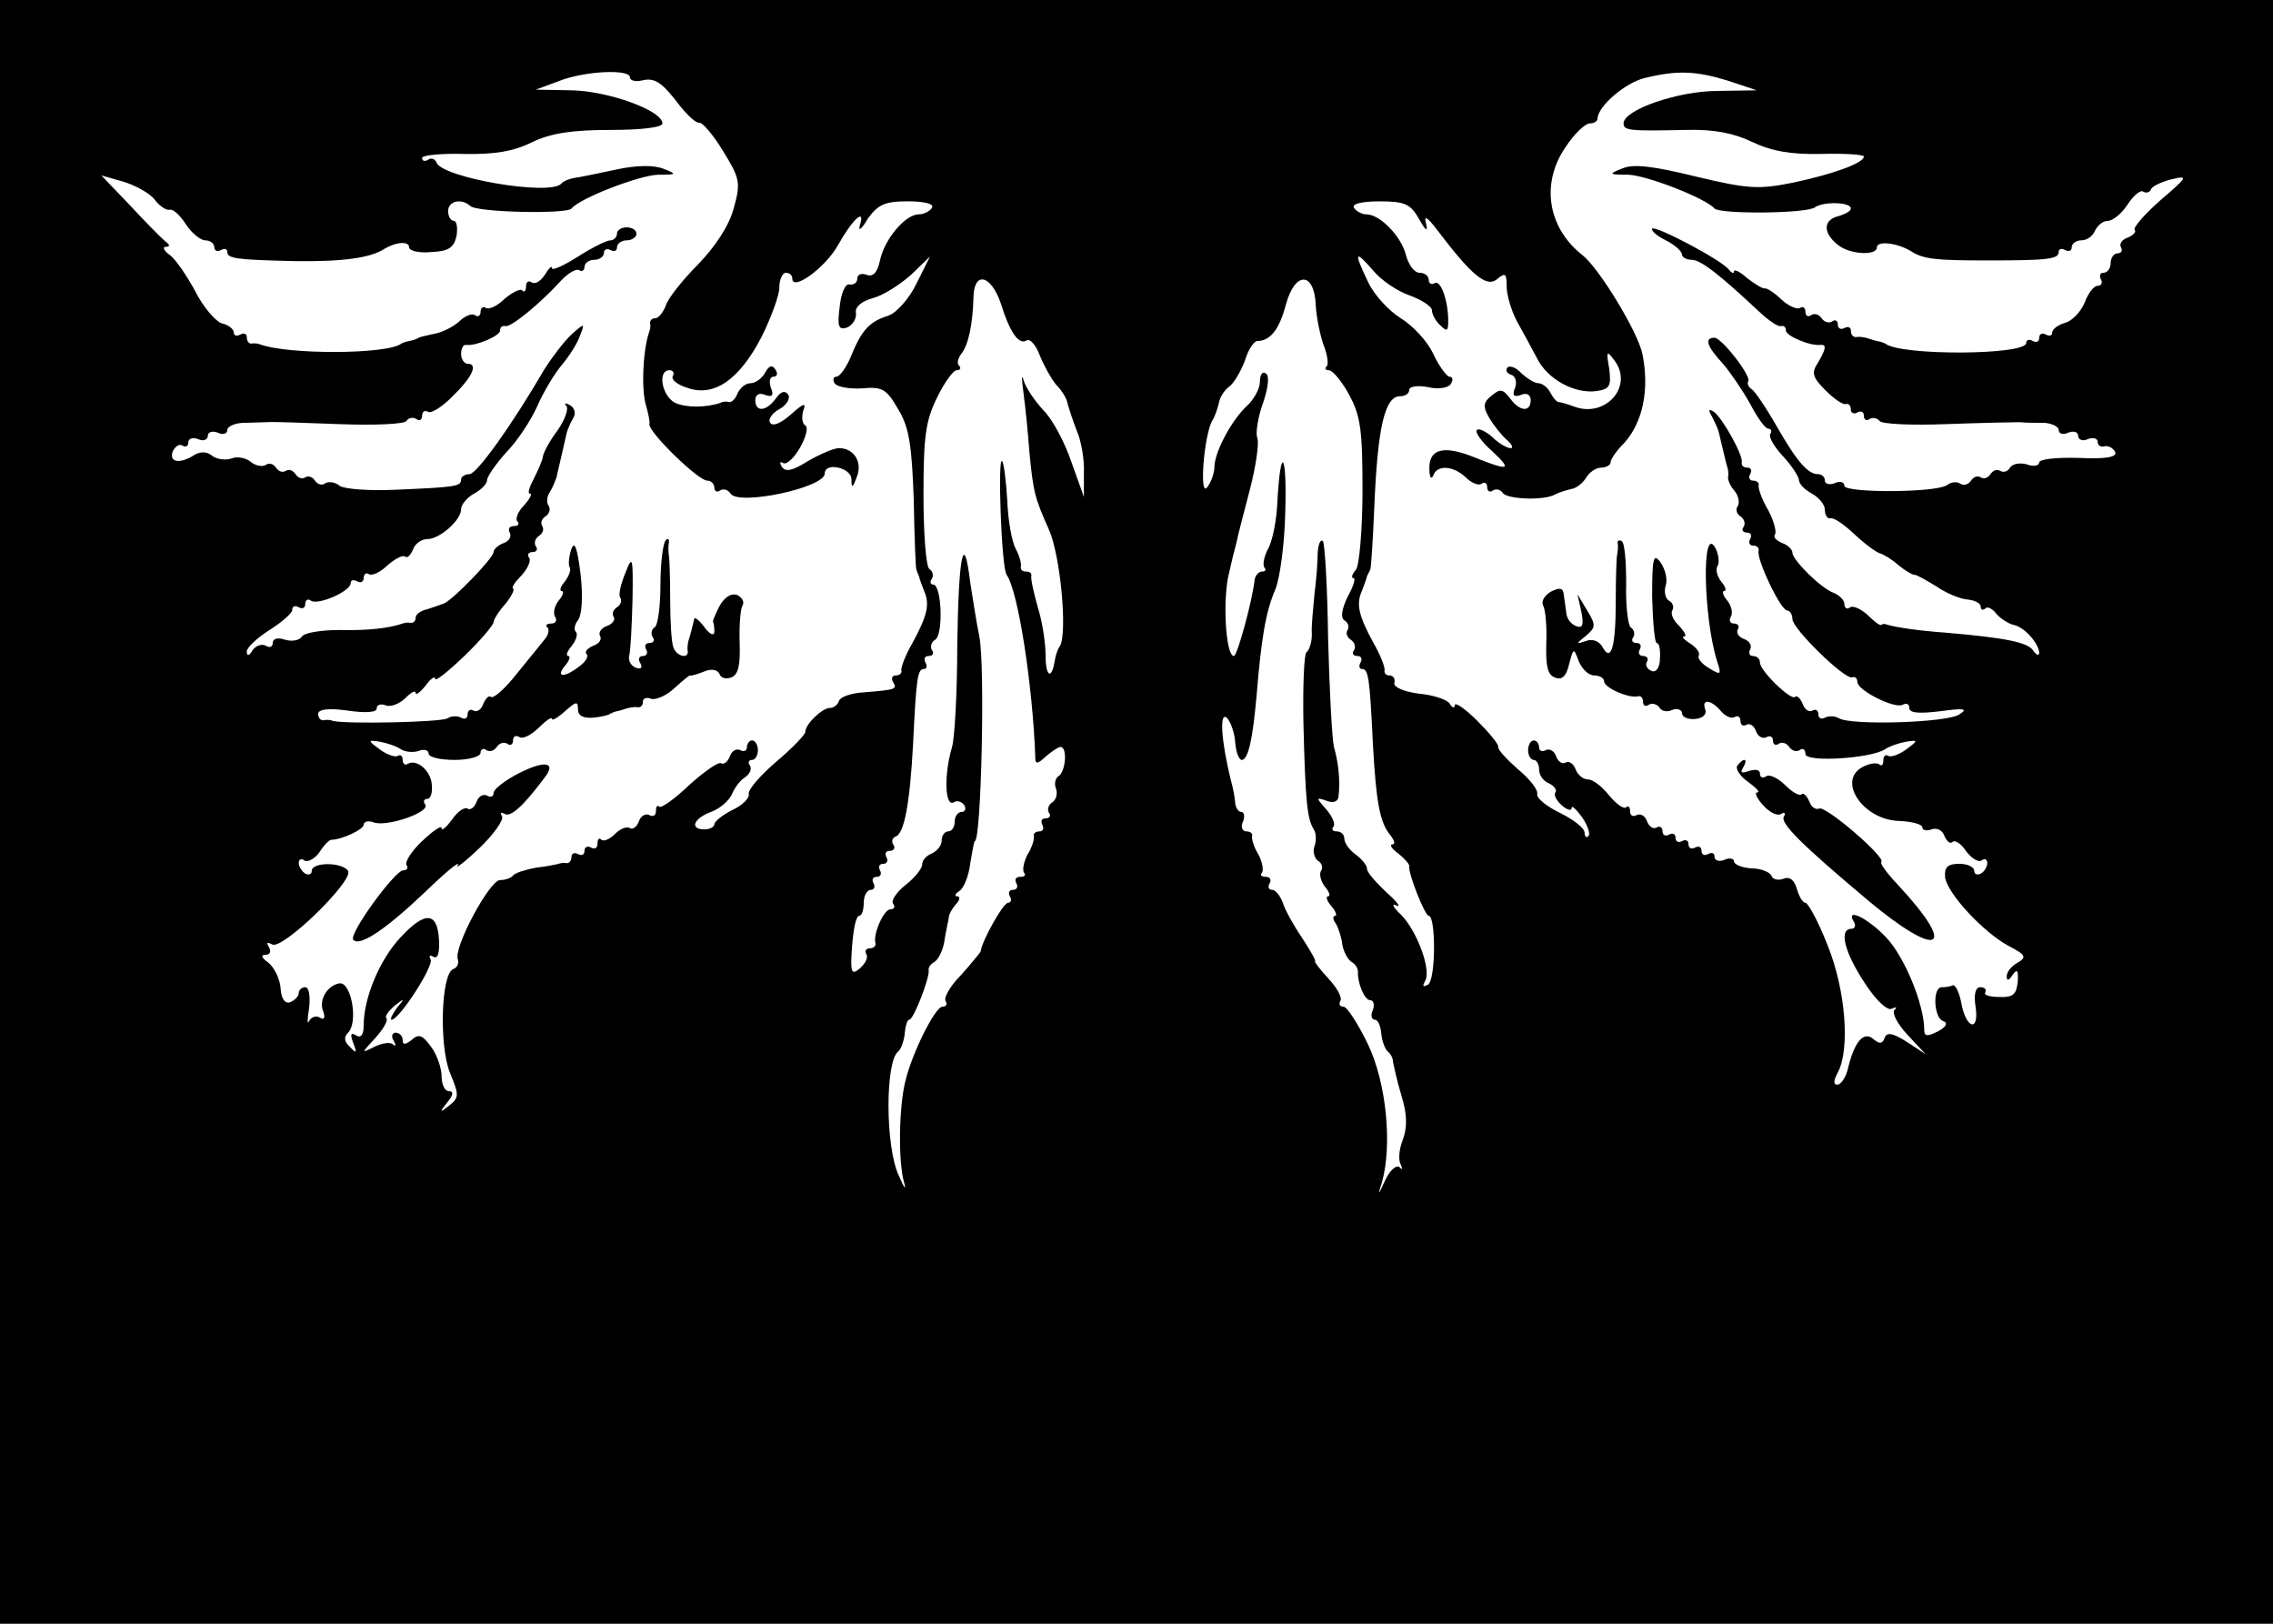 <?xml version="1.0" standalone="no"?>
<!DOCTYPE svg PUBLIC "-//W3C//DTD SVG 20010904//EN"
 "http://www.w3.org/TR/2001/REC-SVG-20010904/DTD/svg10.dtd">
<svg version="1.0" xmlns="http://www.w3.org/2000/svg"
 width="350pt" height="250pt" viewBox="0 0 350 250"
 preserveAspectRatio="xMidYMid meet">

<g transform="translate(0,250) scale(0.1,-0.1)"
fill="#000000" stroke="none">
<path d="M0 1250 l0 -1250 1750 0 1750 0 0 1250 0 1250 -1750 0 -1750 0 0
-1250z m970 1131 c0 -5 8 -7 18 -5 20 5 31 -2 59 -39 12 -15 25 -27 30 -26 4
1 21 -18 36 -43 26 -42 28 -49 17 -88 -7 -27 -28 -59 -55 -87 -24 -24 -47 -53
-50 -64 -4 -10 -11 -19 -16 -19 -5 0 -8 -3 -8 -7 1 -5 0 -10 -1 -13 -10 -27
-13 -91 -5 -115 3 -11 6 -24 5 -28 -2 -12 75 -87 89 -87 6 0 11 -5 11 -11 0
-5 4 -8 9 -4 5 3 12 1 16 -5 12 -19 145 9 145 31 0 18 40 9 41 -8 0 -15 2 -15
8 2 10 23 -4 45 -27 45 -8 0 -29 -9 -48 -20 -24 -15 -34 -17 -40 -9 -4 7 -3 9
2 6 5 -3 17 8 26 24 9 16 13 31 8 34 -5 3 -6 13 -3 23 5 13 0 11 -19 -6 -16
-14 -28 -19 -32 -13 -4 5 3 15 14 21 11 6 17 16 14 22 -5 7 -11 6 -19 -5 -15
-21 -32 -22 -32 -3 0 8 6 12 15 8 11 -4 14 -1 9 11 -3 9 -2 17 4 17 6 0 7 5 3
11 -5 8 -10 6 -16 -5 -5 -9 -15 -16 -22 -16 -8 0 -16 -7 -20 -15 -3 -8 -9 -15
-13 -14 -4 1 -10 1 -13 -1 -23 -8 -54 -8 -71 0 -20 11 -27 50 -8 50 5 0 8 -4
5 -9 -3 -5 6 -13 22 -18 41 -15 80 12 114 77 15 30 28 65 28 77 0 13 5 23 10
23 6 0 10 -4 10 -9 0 -20 51 17 70 51 23 41 43 59 34 31 -3 -10 3 -6 12 10 16
22 26 27 62 27 26 0 41 -4 37 -10 -3 -5 -12 -10 -20 -10 -21 0 -53 -38 -60
-71 -4 -19 -11 -26 -21 -22 -8 3 -14 0 -14 -6 0 -6 -5 -10 -12 -9 -6 2 -13
-13 -15 -34 -4 -31 -2 -37 12 -32 8 4 14 13 13 22 -2 9 8 18 26 23 16 4 42 21
59 36 l29 28 -21 -42 c-11 -23 -31 -45 -43 -49 -29 -9 -41 -22 -57 -61 -7 -18
-18 -33 -23 -33 -5 0 -6 -5 -3 -10 4 -6 23 -9 42 -8 32 3 38 -1 56 -32 17 -28
21 -55 24 -140 1 -58 3 -106 4 -107 1 -2 2 -6 4 -10 1 -5 5 -15 8 -23 9 -20 5
-38 -18 -80 -11 -19 -18 -38 -17 -42 1 -5 -3 -8 -9 -8 -5 0 -7 -4 -4 -10 7
-11 5 -12 -45 -16 -19 -1 -36 -7 -38 -13 -2 -6 -8 -11 -14 -11 -12 0 -38 -25
-38 -37 0 -4 -20 -25 -45 -46 -24 -21 -44 -43 -42 -50 1 -6 -10 -17 -25 -24
-16 -8 -28 -18 -28 -22 0 -4 -7 -8 -15 -8 -24 0 -17 17 10 27 14 5 28 18 32
27 4 10 13 22 20 26 7 5 11 12 8 18 -4 5 -2 9 3 9 5 0 9 7 9 15 0 8 -4 15 -9
15 -4 0 -8 -5 -8 -11 0 -5 -5 -7 -10 -4 -6 3 -13 -1 -16 -9 -3 -9 -10 -14 -14
-11 -4 2 -26 -13 -49 -34 -22 -21 -43 -36 -46 -33 -3 3 -5 0 -5 -7 0 -7 -5 -9
-10 -6 -6 3 -13 -1 -16 -9 -3 -9 -10 -14 -14 -11 -5 3 -15 -1 -23 -9 -8 -8
-17 -12 -21 -9 -3 4 -6 1 -6 -6 0 -7 -4 -9 -10 -6 -5 3 -10 1 -10 -5 0 -6 -4
-8 -10 -5 -5 3 -10 1 -10 -4 0 -6 -3 -10 -7 -10 -5 1 -10 0 -13 -1 -3 -1 -18
-4 -35 -6 -16 -3 -32 -8 -35 -12 -3 -4 -12 -7 -20 -7 -16 0 -72 -104 -65 -122
2 -6 -1 -13 -7 -15 -19 -7 -22 -119 -5 -160 14 -34 14 -38 -1 -50 -15 -12 -16
-11 -3 5 9 11 10 17 2 17 -6 0 -11 10 -11 23 0 12 -7 33 -16 45 -13 18 -19 21
-30 11 -10 -8 -14 -8 -14 0 0 6 -5 11 -11 11 -5 0 -7 -6 -3 -12 4 -7 4 -10 -1
-6 -4 4 -17 2 -29 -4 -20 -10 -20 -10 2 14 12 13 20 27 17 30 -3 3 3 11 12 19
16 13 17 12 4 -3 -7 -10 -11 -18 -8 -18 12 0 66 84 60 93 -3 6 -1 7 4 4 7 -4
10 5 9 25 -2 44 -21 46 -59 5 -32 -34 -57 -93 -57 -136 0 -14 -4 -20 -12 -15
-8 5 -9 1 -4 -12 6 -15 5 -17 -5 -6 -9 8 -10 15 -3 22 16 16 5 78 -13 76 -19
-3 -33 -26 -25 -44 3 -9 1 -13 -5 -9 -6 4 -14 1 -17 -5 -3 -7 -3 2 0 20 2 18
0 32 -6 32 -5 0 -10 -4 -10 -9 0 -5 -6 -11 -13 -14 -8 -3 -14 5 -15 22 -1 14
-10 32 -19 39 -10 7 -12 12 -4 12 7 0 9 5 5 12 -4 7 -3 8 5 4 15 -10 126 98
117 113 -9 14 -56 14 -56 0 0 -5 -4 -7 -10 -4 -5 3 -10 11 -10 16 0 6 4 8 9 4
5 -3 16 3 23 13 7 11 15 19 18 19 16 0 50 16 50 23 0 5 7 7 15 4 19 -8 87 15
80 27 -4 5 -2 9 3 9 5 0 8 9 7 21 -1 22 -23 41 -37 33 -4 -3 -8 0 -8 6 0 6 -3
9 -8 6 -4 -2 -16 2 -27 10 -19 14 -19 15 0 12 11 -2 26 -7 33 -12 7 -4 19 -5
27 -2 8 3 15 1 15 -4 0 -6 18 -10 40 -10 22 0 40 5 40 11 0 5 4 8 9 4 5 -3 12
-1 16 5 4 6 11 8 16 5 5 -4 9 -1 9 5 0 6 4 9 10 5 5 -3 18 3 30 15 11 11 20
17 20 13 0 -3 9 2 20 12 17 15 20 16 20 3 0 -10 8 -14 23 -13 12 1 23 4 25 5
1 1 7 4 12 5 6 1 13 4 18 5 4 1 10 2 15 1 4 0 7 3 7 9 0 5 6 7 13 4 7 -2 23 5
35 16 12 11 23 20 24 20 2 -1 12 2 22 6 12 5 21 3 24 -4 2 -6 10 -8 18 -5 11
4 14 19 13 52 -1 26 1 52 4 58 4 6 0 13 -8 17 -9 3 -19 -3 -27 -17 -6 -12 -11
-23 -10 -24 1 -2 2 -9 2 -15 0 -8 -7 -5 -15 6 -8 11 -16 17 -16 13 -2 -9 -6
-25 -9 -34 -1 -5 -2 -11 -1 -15 2 -13 -17 -9 -22 5 -3 7 -5 40 -5 73 0 32 -1
64 -2 69 -1 6 -1 14 0 20 1 5 -2 7 -5 3 -4 -4 -8 -35 -8 -68 0 -34 -4 -63 -9
-66 -5 -3 -6 -10 -3 -15 4 -5 1 -9 -5 -9 -6 0 -8 -4 -5 -10 3 -5 1 -10 -5 -10
-6 0 -8 -5 -4 -11 4 -7 1 -10 -7 -7 -8 3 -12 12 -10 19 2 8 4 46 5 86 1 66 0
69 -11 41 -7 -17 -11 -34 -8 -38 3 -5 1 -11 -5 -15 -6 -4 -8 -10 -5 -15 3 -4
-2 -11 -11 -14 -8 -3 -13 -10 -10 -15 3 -5 -1 -12 -10 -15 -9 -4 -14 -9 -11
-13 4 -3 -1 -12 -11 -19 -23 -18 -37 -17 -22 1 7 8 9 15 5 15 -4 0 -2 7 5 15
7 9 10 18 7 22 -4 3 -2 12 3 18 6 8 8 36 4 71 -5 40 -9 52 -14 39 -4 -11 -5
-24 -3 -28 3 -4 -1 -14 -7 -22 -7 -8 -9 -15 -5 -15 4 0 2 -7 -5 -15 -6 -8 -9
-19 -5 -25 3 -5 1 -10 -6 -10 -7 0 -10 -3 -6 -6 3 -3 2 -11 -4 -18 -5 -6 -24
-30 -43 -53 -18 -23 -36 -39 -40 -36 -3 3 -8 -2 -12 -11 -3 -9 -10 -13 -15
-10 -5 3 -9 0 -9 -6 0 -6 -4 -8 -10 -5 -5 3 -15 3 -21 -1 -10 -6 -155 -9 -176
-4 -5 2 -11 2 -15 1 -5 0 -8 4 -8 10 0 7 16 9 45 5 27 -4 45 -3 45 3 0 6 6 8
14 5 7 -3 21 2 30 11 9 9 16 13 16 8 0 -4 7 1 15 11 8 11 15 16 15 11 0 -5 20
11 45 35 25 24 45 48 45 52 0 4 8 17 18 28 9 11 15 22 12 24 -3 1 3 10 13 20
9 10 15 22 12 27 -4 5 -1 9 5 9 6 0 9 4 5 9 -3 5 -1 12 5 16 6 4 8 10 5 15 -3
5 -1 11 5 15 6 4 8 11 5 16 -4 5 -3 15 2 22 4 6 8 17 10 22 1 6 5 21 8 35 3
14 7 30 8 35 2 6 6 15 10 22 4 6 2 15 -5 19 -7 4 -10 4 -6 -1 4 -4 -2 -21 -13
-37 -12 -16 -22 -34 -23 -41 -1 -7 -8 -22 -14 -34 -7 -13 -10 -23 -6 -23 4 0
0 -8 -9 -18 -10 -10 -14 -22 -10 -25 3 -4 1 -7 -6 -7 -7 0 -9 -5 -6 -10 3 -6
-1 -13 -9 -16 -9 -3 -16 -10 -16 -14 0 -9 -61 -72 -76 -79 -5 -2 -17 -6 -26
-9 -10 -2 -18 -8 -18 -13 0 -5 -3 -8 -7 -8 -5 1 -10 0 -13 -1 -20 -7 -52 -11
-97 -10 -28 0 -54 -4 -58 -10 -4 -6 -15 -8 -26 -5 -11 4 -19 2 -19 -5 0 -6 -5
-8 -11 -4 -6 3 -15 0 -20 -7 -5 -9 -9 -10 -9 -2 0 6 16 21 35 33 19 12 35 26
35 31 0 6 5 7 10 4 6 -3 10 -1 10 5 0 6 4 9 9 5 12 -7 61 15 61 27 0 5 4 6 10
3 5 -3 10 -1 10 5 0 6 4 9 8 6 5 -3 18 3 29 14 12 10 23 16 27 13 3 -3 8 2 12
11 3 9 13 16 22 16 19 0 52 29 52 46 0 7 9 18 20 24 11 6 20 15 20 21 0 5 13
24 29 42 17 17 38 49 48 71 10 23 27 51 38 64 11 13 24 33 28 45 8 20 7 20
-13 2 -11 -10 -30 -35 -42 -54 -50 -86 -104 -161 -115 -161 -7 0 -13 -4 -13
-8 0 -11 -8 -12 -100 -16 -41 -2 -80 1 -87 6 -7 6 -17 7 -22 4 -5 -4 -12 -2
-16 4 -4 6 -10 8 -15 5 -5 -3 -11 -1 -15 5 -4 6 -10 8 -15 5 -5 -3 -11 -1 -15
5 -4 6 -11 8 -16 4 -5 -3 -16 -1 -23 5 -7 6 -21 9 -30 5 -9 -3 -22 -1 -29 4
-8 7 -18 7 -27 2 -23 -15 -40 -12 -34 5 4 8 10 12 15 9 5 -3 9 -1 9 5 0 6 7 8
15 5 8 -4 15 -1 15 5 0 6 7 8 15 5 8 -4 15 -2 15 4 0 5 10 10 23 11 12 0 29 1
37 1 8 1 59 -1 113 -3 54 -2 100 0 103 5 3 5 10 6 15 3 5 -4 9 -1 9 5 0 6 4 9
9 6 5 -3 21 7 37 23 31 30 41 51 24 51 -5 0 -10 7 -10 15 0 8 3 15 8 14 15 -2
52 14 52 22 0 5 3 8 8 7 8 -3 54 35 85 69 11 12 24 20 29 17 4 -3 8 0 8 5 0 6
7 11 15 11 8 0 15 5 15 11 0 5 5 7 10 4 6 -3 10 -1 10 4 0 6 7 11 15 11 8 0
15 5 15 10 0 6 -7 10 -15 10 -8 0 -15 -4 -15 -10 0 -5 -5 -10 -10 -10 -6 0
-28 -11 -50 -25 -22 -14 -40 -22 -40 -18 0 5 -5 0 -11 -10 -6 -9 -14 -15 -20
-12 -5 4 -9 1 -9 -6 0 -7 -3 -10 -6 -6 -3 3 -15 -3 -27 -13 -11 -11 -24 -17
-29 -14 -4 3 -8 0 -8 -6 0 -6 -4 -9 -9 -5 -5 3 -16 -2 -24 -10 -9 -8 -26 -17
-39 -19 -13 -3 -24 -5 -25 -7 -2 -1 -7 -3 -13 -4 -5 -1 -11 -3 -12 -4 -22 -17
-177 -17 -218 -1 -3 1 -8 2 -13 1 -4 0 -7 4 -7 10 0 5 -4 7 -10 4 -5 -3 -10
-2 -10 3 0 5 -8 12 -18 14 -10 3 -29 25 -41 49 -13 24 -30 49 -39 56 -10 7
-12 13 -7 13 7 0 7 3 0 8 -5 4 -30 29 -54 55 l-45 47 35 -10 c19 -6 40 -18 47
-27 7 -10 18 -17 23 -16 5 2 16 -8 25 -22 9 -14 23 -25 30 -25 8 0 14 -5 14
-11 0 -5 5 -7 10 -4 6 3 10 2 10 -3 0 -10 14 -12 105 -14 73 -1 116 5 137 19
19 11 38 12 38 2 0 -5 15 -9 34 -7 27 1 35 7 39 25 2 13 0 23 -4 23 -5 0 -9 7
-9 15 0 16 21 20 34 8 9 -10 149 -13 156 -4 13 16 104 51 133 52 29 0 30 1 9
9 -14 6 -41 6 -73 -1 -28 -6 -57 -12 -65 -13 -7 -1 -17 -5 -20 -9 -19 -19
-185 10 -192 33 -2 5 -8 8 -13 4 -5 -3 -9 -2 -9 3 0 4 29 7 65 6 46 -1 76 4
104 18 29 14 62 19 121 19 49 0 80 4 80 10 0 20 -84 50 -140 51 l-55 1 35 13
c40 16 110 19 110 6z m1690 -5 l45 -15 -60 -1 c-61 0 -145 -29 -145 -50 0 -11
9 -12 97 -10 43 1 73 -5 102 -19 30 -14 59 -19 106 -18 36 1 65 -1 65 -4 0
-10 -47 -27 -108 -40 -54 -11 -70 -10 -150 9 -65 16 -96 20 -113 13 -23 -9
-22 -10 8 -10 29 -1 119 -36 133 -52 8 -9 144 -8 155 2 13 9 55 8 55 -2 0 -4
-9 -9 -20 -12 -23 -6 -23 -26 0 -44 18 -15 60 -17 60 -4 0 11 32 7 53 -6 19
-12 37 -14 117 -14 93 0 110 2 110 13 0 5 5 6 10 3 6 -3 10 -1 10 4 0 6 7 11
15 11 9 0 18 7 21 15 4 8 12 15 20 15 7 0 21 11 30 25 9 14 20 23 24 20 5 -3
10 -1 12 3 1 5 16 12 32 16 26 6 25 4 -17 -32 -25 -22 -43 -43 -40 -46 3 -3
-2 -8 -11 -12 -9 -3 -13 -10 -10 -15 3 -5 0 -9 -5 -9 -6 0 -11 -7 -11 -15 0
-8 -5 -15 -11 -15 -5 0 -7 -4 -4 -10 3 -5 1 -10 -5 -10 -6 0 -15 -12 -20 -26
-6 -14 -19 -28 -30 -31 -11 -3 -20 -10 -20 -15 0 -5 -4 -6 -10 -3 -5 3 -10 1
-10 -5 0 -6 -4 -8 -10 -5 -5 3 -10 2 -10 -3 0 -19 -194 -20 -217 -1 -2 1 -7 3
-13 4 -5 1 -13 4 -17 5 -5 1 -11 2 -15 1 -5 0 -8 4 -8 10 0 5 -4 7 -10 4 -5
-3 -10 -1 -10 5 0 6 -4 9 -9 5 -5 -3 -12 -1 -16 5 -4 6 -11 8 -16 5 -5 -4 -9
-1 -9 5 0 6 -4 9 -8 6 -5 -3 -18 3 -28 12 -10 10 -22 18 -26 18 -4 -1 -16 7
-28 16 -11 10 -20 14 -20 10 0 -4 -4 -2 -8 3 -10 14 -112 68 -118 63 -2 -3 7
-11 21 -18 14 -7 25 -17 25 -22 0 -4 7 -8 15 -8 14 0 43 -23 104 -80 14 -13
29 -24 34 -22 4 1 7 -2 7 -7 0 -8 37 -24 53 -22 10 1 9 -6 -4 -28 -10 -15 -8
-22 12 -42 13 -13 27 -23 32 -21 4 1 7 -3 7 -9 0 -5 5 -7 10 -4 6 3 10 1 10
-5 0 -6 4 -9 9 -5 5 3 12 1 15 -3 3 -5 49 -7 103 -5 54 2 105 3 113 3 8 -1 25
-1 38 -1 12 -1 22 -6 22 -11 0 -6 7 -8 15 -4 8 3 15 1 15 -5 0 -6 7 -9 15 -5
8 3 15 1 15 -4 0 -6 5 -9 11 -7 6 1 13 -3 16 -9 3 -8 -15 -11 -57 -9 -33 1
-60 -2 -60 -7 0 -5 -9 -7 -19 -3 -11 3 -22 1 -26 -5 -3 -6 -10 -8 -15 -5 -5 3
-11 1 -15 -5 -4 -6 -10 -8 -15 -5 -5 3 -11 1 -15 -5 -4 -6 -11 -8 -16 -5 -5 4
-15 3 -21 -2 -19 -12 -158 -12 -158 -1 0 6 -7 8 -15 4 -8 -3 -15 -1 -15 4 0 6
-5 10 -11 10 -15 0 -32 19 -64 75 -16 28 -33 53 -38 56 -5 3 -7 9 -5 12 5 8
-41 67 -52 67 -16 0 -12 -13 13 -40 12 -14 31 -42 42 -62 11 -21 23 -38 28
-38 4 0 6 -4 3 -8 -3 -5 6 -20 20 -35 13 -14 24 -31 24 -36 0 -6 9 -15 20 -21
11 -6 20 -17 20 -25 0 -8 4 -14 8 -13 5 2 21 -9 38 -25 16 -15 34 -28 39 -29
6 -2 18 -9 28 -18 10 -8 21 -15 25 -15 4 0 19 -9 34 -18 14 -10 36 -19 47 -20
12 -1 21 -6 21 -11 0 -5 3 -6 7 -3 3 4 11 0 17 -8 6 -7 18 -15 26 -17 17 -3
39 -28 40 -43 0 -5 -4 -4 -9 3 -8 13 -42 20 -136 28 -41 3 -76 8 -92 13 -2 1
-4 0 -6 -1 -2 -2 -11 5 -21 15 -10 9 -22 15 -27 12 -5 -4 -9 -1 -9 5 0 6 -7
13 -16 17 -20 7 -64 51 -64 62 0 5 -7 12 -16 15 -9 4 -14 9 -11 13 3 3 -1 20
-10 37 -10 17 -16 34 -15 39 1 4 -3 7 -9 7 -5 0 -7 5 -4 10 3 6 1 10 -4 10 -6
0 -10 3 -9 8 3 10 -30 69 -43 78 -8 5 -9 3 -3 -7 4 -8 10 -20 11 -26 6 -24 11
-48 13 -53 1 -3 2 -9 1 -14 -1 -4 3 -14 10 -22 6 -7 8 -18 5 -23 -4 -5 -2 -12
4 -16 6 -4 8 -11 5 -16 -4 -5 -1 -9 5 -9 6 0 8 -4 5 -10 -3 -5 -1 -10 4 -10 6
0 10 -3 9 -8 -4 -12 34 -92 44 -92 4 0 8 -6 8 -13 0 -15 80 -93 92 -90 4 2 8
-1 8 -7 0 -13 58 -42 70 -35 6 3 10 1 10 -5 0 -8 15 -9 48 -5 37 5 43 4 29 -5
-20 -13 -167 -17 -185 -6 -7 4 -16 4 -22 1 -5 -3 -10 -1 -10 5 0 6 -4 9 -9 6
-5 -3 -12 1 -15 10 -4 9 -9 14 -12 11 -6 -6 -54 40 -54 53 0 6 -5 10 -11 10
-5 0 -7 5 -4 10 3 6 -1 13 -9 16 -9 3 -13 10 -10 15 3 5 0 9 -6 9 -6 0 -8 5
-5 10 4 6 1 17 -5 25 -7 8 -9 15 -5 15 4 0 2 7 -5 15 -6 8 -9 19 -5 24 3 6 1
19 -4 28 -21 36 -18 -108 3 -175 7 -21 6 -22 -12 -11 -12 7 -19 16 -16 20 2 4
-4 12 -13 18 -10 6 -14 11 -10 11 5 0 1 7 -7 16 -9 8 -14 19 -11 24 3 5 1 12
-5 15 -6 4 -8 14 -5 24 3 9 -1 25 -8 35 -11 15 -13 8 -13 -53 1 -39 4 -71 7
-71 4 0 6 -11 5 -24 0 -14 -6 -22 -13 -19 -7 3 -10 9 -7 14 3 5 0 9 -6 9 -6 0
-8 5 -5 10 3 6 1 10 -5 10 -6 0 -9 4 -5 9 3 5 1 12 -4 15 -4 3 -8 33 -7 67 0
33 -2 63 -7 66 -4 2 -7 1 -6 -4 1 -4 0 -12 -1 -18 -1 -5 -2 -37 -2 -69 0 -72
-7 -96 -20 -73 -5 10 -16 14 -26 10 -16 -5 -16 -5 0 8 15 13 16 16 2 39 l-15
25 6 -27 c4 -20 2 -26 -8 -22 -8 3 -14 11 -15 19 -1 8 -3 22 -4 29 -1 11 -6
12 -20 5 -10 -6 -15 -15 -12 -21 4 -7 6 -33 5 -59 -1 -34 2 -48 13 -52 11 -5
18 2 22 20 7 26 7 26 15 5 5 -12 15 -22 24 -22 8 0 15 -4 15 -9 0 -10 39 -27
53 -23 4 1 7 -3 7 -9 0 -5 4 -8 9 -4 5 3 12 1 16 -4 3 -6 12 -8 20 -4 8 3 15
0 15 -5 0 -6 9 -10 20 -9 12 1 18 7 16 14 -7 18 9 16 24 -2 7 -8 16 -12 21 -9
5 3 9 0 9 -6 0 -6 4 -9 9 -6 5 3 12 -1 15 -10 3 -8 10 -12 16 -9 5 3 10 1 10
-5 0 -6 4 -9 9 -5 5 3 12 1 16 -5 4 -6 11 -8 16 -5 5 4 9 1 9 -6 0 -13 99 -7
122 7 7 5 22 10 33 12 19 3 19 2 0 -12 -11 -8 -23 -12 -27 -10 -5 3 -8 0 -8
-7 0 -7 -3 -9 -6 -6 -4 3 -15 2 -26 -4 -40 -21 1 -82 57 -83 19 -1 35 -5 35
-10 0 -4 6 -6 14 -3 8 3 17 -1 20 -10 4 -9 9 -13 13 -9 3 3 13 -3 20 -14 8
-11 19 -18 24 -15 5 4 9 2 9 -4 0 -5 -4 -13 -10 -16 -5 -3 -10 -1 -10 4 0 6
-10 11 -23 11 -18 0 -23 -5 -22 -20 2 -24 59 -86 99 -107 25 -13 27 -17 13
-25 -9 -5 -17 -14 -17 -21 0 -8 3 -7 9 2 7 10 9 7 8 -10 -2 -20 -7 -25 -29
-24 -14 0 -24 3 -21 7 2 5 -1 8 -8 8 -7 0 -10 -11 -7 -30 6 -40 -15 -34 -22 6
-3 16 -9 28 -13 27 -4 -2 -11 -3 -17 -3 -15 0 -12 -48 2 -52 8 -3 5 -9 -8 -16
-16 -8 -21 -8 -21 2 0 39 -30 112 -58 142 -29 31 -65 48 -50 24 3 -5 1 -10 -4
-10 -20 0 -11 -36 20 -83 18 -28 36 -44 42 -40 7 3 9 2 4 -2 -4 -5 5 -22 20
-38 l28 -30 -29 19 c-22 14 -31 15 -34 6 -3 -9 -8 -10 -17 -2 -15 13 -29 -3
-39 -43 -3 -15 -11 -27 -17 -27 -6 0 -6 6 1 19 19 36 12 127 -16 196 -14 36
-30 65 -34 65 -4 0 -10 10 -13 21 -4 14 -11 20 -21 16 -8 -3 -16 -1 -18 4 -2
6 -16 12 -31 12 -15 1 -27 6 -27 11 0 4 -7 6 -15 2 -8 -3 -15 -1 -15 5 0 6 -4
7 -10 4 -5 -3 -10 -1 -10 5 0 6 -4 8 -10 5 -5 -3 -10 -1 -10 5 0 6 -4 8 -10 5
-5 -3 -10 -1 -10 5 0 6 -4 8 -10 5 -5 -3 -10 -1 -10 5 0 6 -4 9 -9 6 -5 -3
-12 1 -15 10 -3 8 -10 12 -16 9 -5 -3 -10 -1 -10 6 0 7 -3 9 -6 6 -4 -3 -15 5
-26 18 -11 14 -25 25 -33 25 -7 0 -16 7 -19 16 -3 8 -10 13 -15 10 -5 -3 -12
1 -15 10 -3 8 -10 12 -16 9 -5 -3 -10 -1 -10 4 0 6 -4 11 -8 11 -5 0 -9 -7 -9
-15 0 -8 4 -15 9 -15 4 0 8 -7 8 -15 0 -9 7 -18 15 -21 8 -4 13 -10 10 -14 -3
-4 2 -13 10 -20 8 -7 15 -9 15 -4 0 5 7 -2 16 -14 9 -13 13 -26 10 -29 -3 -4
-6 -1 -6 5 0 7 -17 20 -37 30 -21 10 -37 23 -36 29 2 7 -12 24 -30 39 -17 15
-31 30 -30 34 1 4 -14 22 -32 40 -19 19 -35 30 -35 24 0 -5 -4 -4 -8 3 -4 6
-25 13 -47 15 -23 3 -39 10 -38 16 2 7 -2 12 -7 12 -5 0 -9 3 -8 8 1 4 -6 23
-17 42 -23 42 -27 60 -18 80 3 8 7 18 8 23 2 4 4 8 5 10 1 1 4 43 6 92 5 126
16 175 40 175 8 0 14 4 14 10 0 5 13 7 29 4 16 -4 32 -1 35 5 4 6 3 11 -2 11
-4 0 -16 16 -25 35 -9 20 -32 44 -50 55 -18 11 -41 36 -50 55 -23 48 -21 51 7
19 13 -16 39 -33 57 -39 19 -7 34 -17 34 -23 0 -6 6 -17 13 -23 10 -10 12 -9
12 7 0 32 -12 64 -21 58 -5 -3 -9 0 -9 5 0 6 -6 11 -14 11 -8 0 -17 12 -21 27
-7 29 -40 63 -61 63 -7 0 -16 5 -19 10 -4 6 11 10 39 10 39 0 48 -4 61 -27 10
-18 14 -21 11 -8 -4 14 1 12 17 -9 53 -70 76 -89 92 -76 13 11 15 9 15 -11 0
-13 7 -37 16 -54 9 -16 23 -42 31 -57 16 -32 58 -55 92 -50 20 3 22 8 19 34
-5 28 -4 29 8 13 30 -40 -14 -89 -62 -71 -11 4 -21 7 -24 7 -3 0 -9 7 -13 15
-4 8 -13 14 -18 14 -6 0 -17 7 -26 15 -8 9 -18 13 -22 9 -3 -4 -1 -9 6 -11 7
-2 9 -12 6 -20 -5 -12 -2 -15 9 -11 9 4 15 0 15 -8 0 -19 -17 -18 -32 3 -11
14 -15 15 -28 4 -13 -10 -14 -17 -4 -34 7 -12 19 -27 27 -34 8 -7 11 -13 6
-13 -5 0 -18 7 -28 17 -10 9 -21 14 -24 11 -3 -3 7 -18 23 -32 32 -30 28 -32
-27 -10 -47 19 -70 13 -69 -18 0 -13 3 -17 6 -10 6 17 31 15 50 -3 8 -8 19
-13 24 -10 5 4 9 1 9 -5 0 -6 4 -9 9 -5 5 3 12 1 15 -4 7 -10 65 -12 81 -2 6
3 16 6 24 8 8 1 18 9 23 17 5 9 16 16 23 16 8 0 15 4 15 8 0 5 9 18 21 30 29
32 39 83 28 137 -7 34 -66 131 -92 152 -54 42 -65 111 -26 167 13 20 30 36 37
36 6 0 12 3 12 8 1 19 43 55 73 62 49 12 78 11 127 -4z m-1119 -343 c14 -45
28 -65 40 -57 5 3 14 -7 20 -23 6 -15 17 -35 25 -45 9 -9 17 -22 18 -30 2 -7
8 -26 14 -41 7 -16 12 -45 11 -65 l0 -37 -19 53 c-10 30 -29 66 -43 80 -14 15
-28 36 -31 47 -3 11 -3 2 0 -20 3 -22 7 -62 9 -90 6 -62 8 -71 30 -120 18 -40
29 -160 17 -180 -4 -5 -7 -16 -8 -23 -5 -30 -14 -23 -14 9 0 19 -5 52 -12 74
-6 22 -11 43 -10 48 1 4 -2 7 -8 7 -6 0 -9 3 -8 8 1 4 -2 16 -8 27 -6 11 -12
45 -13 75 -2 30 -5 57 -8 60 -7 8 -1 -164 7 -175 18 -25 40 -171 44 -277 0
-15 2 -16 16 -3 9 8 20 15 23 15 11 0 8 -38 -3 -45 -5 -3 -7 -12 -4 -19 3 -8
0 -17 -5 -21 -6 -3 -9 -11 -6 -16 4 -5 1 -9 -5 -9 -6 0 -8 -4 -5 -10 3 -5 1
-10 -4 -10 -6 0 -10 -3 -9 -7 1 -5 -3 -18 -10 -29 -6 -12 -8 -24 -5 -28 3 -3
1 -6 -6 -6 -7 0 -9 -4 -6 -10 3 -5 1 -10 -5 -10 -6 0 -8 -4 -5 -10 3 -5 2 -10
-3 -10 -7 0 -40 -58 -42 -75 -1 -2 -14 -18 -30 -36 -17 -17 -27 -35 -24 -40 3
-5 1 -9 -5 -9 -11 0 -47 -72 -57 -115 -10 -40 -11 -124 -2 -155 4 -14 0 -9 -8
10 -21 44 -21 176 -1 191 4 3 9 16 10 27 1 12 4 22 7 22 7 0 32 66 30 76 -1 4
3 10 9 13 6 4 13 18 15 31 2 14 5 26 5 28 1 1 1 5 2 10 0 4 5 13 11 20 6 6 7
12 2 12 -5 0 -3 4 3 8 7 4 15 24 17 43 3 18 6 34 7 34 10 0 16 270 7 315 -4
19 -10 57 -14 83 -10 83 -18 42 -20 -96 0 -73 -4 -143 -8 -157 -13 -44 -11
-94 3 -85 5 3 12 1 16 -5 3 -5 1 -10 -4 -10 -6 0 -11 -7 -11 -15 0 -8 -4 -15
-10 -15 -5 0 -10 -6 -10 -14 0 -8 -7 -16 -15 -20 -8 -3 -15 -10 -15 -17 0 -6
-11 -20 -25 -31 -14 -11 -23 -24 -20 -29 4 -5 2 -9 -4 -9 -10 0 -27 -38 -23
-52 1 -5 -3 -8 -9 -8 -5 0 -8 -4 -5 -9 3 -5 -1 -14 -10 -22 -13 -11 -15 -7
-12 34 2 26 6 47 11 47 4 0 7 9 7 20 0 11 5 20 11 20 5 0 7 5 4 10 -3 6 -1 10
5 10 6 0 8 5 5 10 -3 6 -1 10 5 10 6 0 8 5 5 10 -3 6 -1 10 5 10 6 0 9 4 6 9
-4 5 -2 11 3 13 13 4 22 49 27 143 5 104 7 115 17 115 4 0 5 5 2 10 -3 6 -1
10 5 10 6 0 9 4 5 9 -3 5 -1 13 5 16 13 8 10 85 -3 85 -4 0 -6 4 -2 9 3 5 1
12 -4 15 -5 3 -9 54 -9 113 0 90 3 115 21 151 11 23 25 42 30 42 6 0 7 3 4 7
-4 3 -2 11 3 18 11 13 18 46 19 88 1 40 27 34 42 -10z m485 -3 c1 -19 7 -47
12 -61 6 -15 8 -30 5 -33 -4 -3 -2 -6 3 -6 6 0 20 -17 31 -37 18 -33 21 -54
21 -148 0 -60 -5 -116 -10 -122 -6 -7 -8 -13 -4 -13 4 0 0 -13 -9 -29 -9 -19
-11 -32 -5 -36 6 -4 8 -10 5 -15 -3 -5 -1 -11 5 -15 6 -4 8 -11 5 -16 -4 -5
-1 -9 5 -9 6 0 8 -4 5 -10 -3 -5 -2 -10 2 -10 10 0 12 -11 17 -115 5 -92 11
-122 27 -141 6 -8 8 -14 3 -14 -5 0 -1 -7 9 -14 10 -8 18 -17 17 -20 -2 -10
24 -76 30 -76 11 0 11 -98 -1 -106 -8 -4 -9 -3 -5 5 11 16 -12 78 -37 103 -12
11 -15 18 -7 14 8 -4 2 5 -15 20 -16 15 -30 31 -30 36 0 6 -8 15 -17 22 -10 7
-18 18 -18 25 0 6 -5 11 -12 11 -6 0 -8 3 -5 7 4 3 -1 15 -10 26 -17 19 -17
20 0 14 10 -4 17 -1 18 6 3 25 0 53 -7 77 -3 14 -7 89 -9 168 -1 78 -5 145 -8
149 -4 3 -7 -5 -8 -18 0 -13 -2 -42 -5 -64 -2 -22 -5 -50 -4 -62 0 -12 -4 -24
-8 -27 -4 -2 -6 -51 -5 -108 3 -124 6 -149 16 -165 4 -6 4 -18 1 -26 -3 -8 0
-18 5 -22 6 -3 9 -11 5 -16 -3 -5 0 -16 6 -24 7 -8 9 -15 5 -15 -4 0 -2 -7 5
-15 7 -8 9 -15 6 -15 -4 0 -4 -6 1 -12 4 -7 9 -22 10 -33 2 -10 8 -22 14 -26
6 -3 10 -10 10 -15 -1 -17 10 -44 19 -44 5 0 7 -7 4 -15 -4 -8 -2 -15 3 -15 5
0 9 -10 10 -22 1 -11 6 -24 10 -27 4 -3 8 -10 8 -16 1 -5 6 -29 13 -52 9 -29
9 -49 2 -68 -6 -15 -7 -32 -3 -38 3 -7 2 -9 -2 -4 -5 4 -15 -5 -22 -20 -11
-24 -12 -25 -5 -3 16 57 7 153 -22 213 -15 31 -32 57 -37 57 -6 0 -8 4 -5 9 3
5 -5 20 -19 35 -13 14 -22 26 -20 26 2 0 -7 16 -20 36 -13 19 -27 44 -30 55
-4 10 -11 19 -16 19 -6 0 -7 5 -4 10 3 5 1 10 -6 10 -7 0 -9 3 -6 6 3 4 1 16
-5 28 -7 11 -11 24 -10 29 1 4 -3 7 -9 7 -6 0 -9 7 -5 15 3 8 2 15 -3 15 -4 0
-8 6 -9 13 0 6 -3 23 -7 37 -14 57 -18 105 -6 95 6 -6 12 -23 13 -38 1 -15 6
-27 10 -27 10 0 17 32 23 100 7 86 14 129 29 163 7 18 14 70 15 117 3 92 -7
108 -12 19 -1 -30 -8 -64 -15 -75 -6 -12 -8 -24 -5 -28 3 -3 2 -6 -4 -6 -5 0
-10 -6 -11 -12 -4 -35 -27 -118 -32 -118 -13 0 -18 90 -7 130 3 14 8 34 11 45
2 11 12 48 21 83 9 35 14 70 11 78 -3 7 1 32 9 54 8 24 10 42 4 45 -5 4 -9 -2
-9 -13 0 -10 -9 -27 -20 -37 -23 -21 -50 -71 -50 -94 0 -9 -5 -23 -11 -31 -13
-18 -5 82 8 103 4 6 8 19 10 27 1 8 8 19 16 25 7 5 18 24 24 40 5 17 14 30 19
30 20 0 34 18 44 56 14 52 44 51 46 -1z"/>
<path d="M798 1309 c-21 -11 -38 -24 -38 -30 0 -6 -5 -7 -10 -4 -6 3 -13 -1
-16 -9 -3 -9 -10 -14 -14 -11 -5 3 -16 -5 -24 -17 -9 -12 -16 -18 -16 -13 0 5
-13 -4 -30 -20 -16 -15 -27 -32 -24 -37 3 -4 1 -8 -5 -8 -13 0 -85 -99 -77
-107 10 -11 50 16 111 74 31 30 54 49 50 41 -5 -7 11 5 33 26 23 22 38 44 35
49 -3 6 -2 7 4 4 9 -6 29 12 61 55 20 25 1 28 -40 7z"/>
<path d="M2675 1321 c-3 -5 5 -17 17 -25 12 -9 19 -16 14 -16 -5 0 -1 -9 9
-20 10 -11 22 -17 28 -13 5 3 7 1 4 -4 -7 -10 28 -44 129 -129 110 -92 140
-77 47 23 -17 18 -29 34 -26 36 7 7 -87 88 -96 82 -5 -2 -12 2 -15 11 -4 9 -9
14 -12 11 -3 -3 -14 3 -25 14 -11 11 -24 17 -29 14 -6 -4 -10 -2 -10 4 0 6 -7
7 -17 4 -11 -4 -14 -3 -9 5 4 7 5 12 2 12 -3 0 -7 -4 -11 -9z"/>
</g>
</svg>
